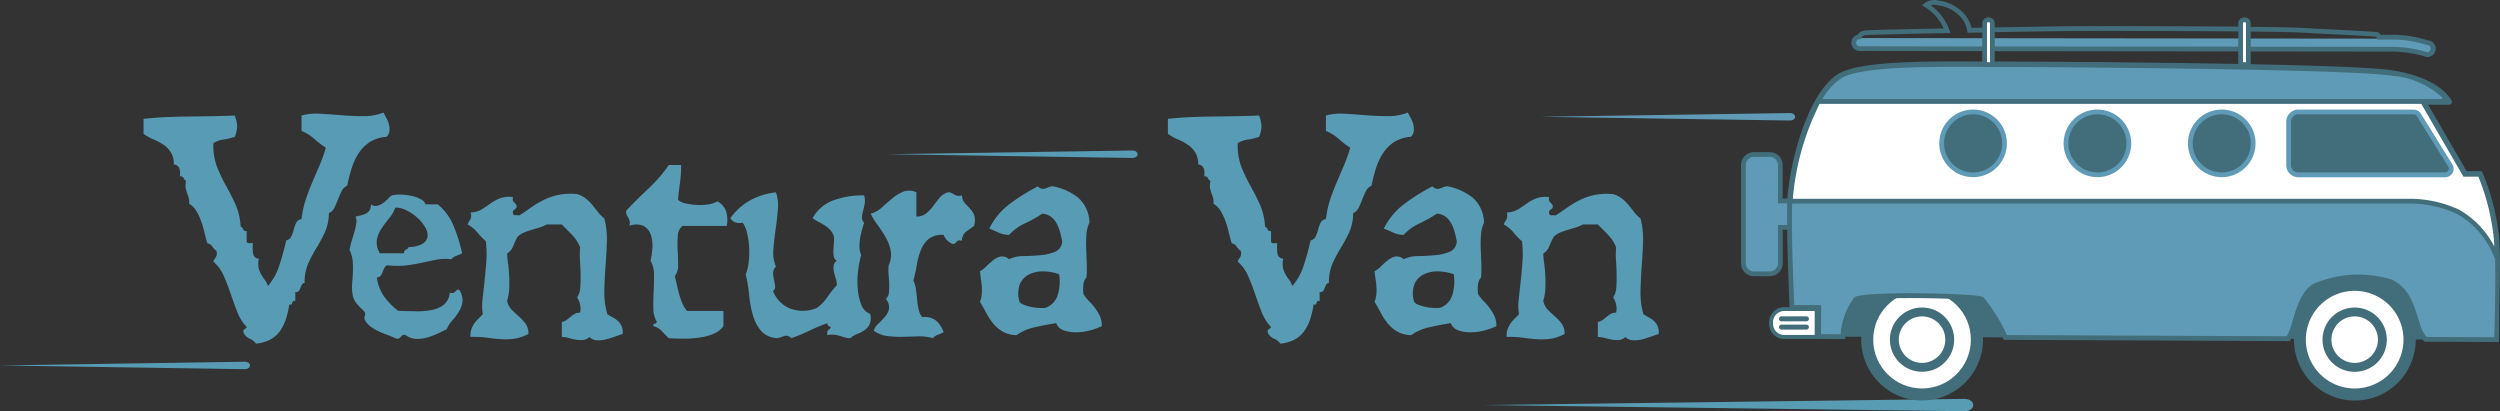 <svg id="Capa_1" data-name="Capa 1" xmlns="http://www.w3.org/2000/svg" viewBox="0 0 268.501 44.169"><rect x="0" y="0" width="268.501" height="44.169" fill="#333333" stroke="none"/><defs><style>.cls-1{fill:#579bb4;}.cls-2{fill:#589cb4;}.cls-3{fill:#5f9bb6;}.cls-4{fill:#426d7b;}.cls-5{fill:#fff;}</style></defs><title>logo_header</title><g id="_Grupo_" data-name="&lt;Grupo&gt;"><path id="_Trazado_" data-name="&lt;Trazado&gt;" class="cls-1" d="M136.716,29.9l-26.269-.4,26.269-.4C137.487,29.089,137.487,29.9,136.716,29.9Z" transform="translate(-15.118 -12.936)"/></g><g id="_Grupo_2" data-name="&lt;Grupo&gt;"><path id="_Trazado_2" data-name="&lt;Trazado&gt;" class="cls-1" d="M41.386,52.585l-26.269-.4,26.269-.4C42.158,51.777,42.158,52.585,41.386,52.585Z" transform="translate(-15.118 -12.936)"/></g><g id="_Grupo_3" data-name="&lt;Grupo&gt;"><path id="_Trazado_compuesto_" data-name="&lt;Trazado compuesto&gt;" class="cls-1" d="M56.306,25.022q0.128,0.259.305,0.58a3.084,3.084,0,0,1,.274.677,1.992,1.992,0,0,1,.065.709,1.035,1.035,0,0,1-.322.645,3.85,3.85,0,0,0-1.8.564,4.088,4.088,0,0,0-1.176,1.176A6.481,6.481,0,0,0,52.89,31a17.84,17.84,0,0,0-.484,1.885,1.224,1.224,0,0,0-.612.6c-0.128.269-.253,0.553-0.371,0.854s-0.241.591-.37,0.87a1.219,1.219,0,0,1-.612.612,5.179,5.179,0,0,1-.435,2.078,17.3,17.3,0,0,1-.886,1.644,16.269,16.269,0,0,0-.886,1.659,5.03,5.03,0,0,0-.4,2.127,0.373,0.373,0,0,0-.306.193,3.176,3.176,0,0,0-.145.339,1.526,1.526,0,0,1-.161.322,0.38,0.38,0,0,1-.387.113v1c-0.128-.065-0.21-0.069-0.242-0.016a0.867,0.867,0,0,0-.081.177,0.585,0.585,0,0,1-.08.161,0.225,0.225,0,0,1-.242,0,9.389,9.389,0,0,1-.37,1.6,4.818,4.818,0,0,1-.644,1.289,2.984,2.984,0,0,1-1.032.9,4.141,4.141,0,0,1-1.53.435,1.578,1.578,0,0,0-.677-0.532,1.286,1.286,0,0,1-.644-0.6,0.439,0.439,0,0,1-.032-0.274,0.287,0.287,0,0,1,.1-0.129,1.593,1.593,0,0,1,.144-0.1,0.254,0.254,0,0,0,.113-0.145A4.9,4.9,0,0,1,40.6,46.435q-0.372-.95-0.709-1.95t-0.741-1.917a4.242,4.242,0,0,0-1.112-1.531,0.564,0.564,0,0,1,.113-0.258,1.5,1.5,0,0,0,.145-0.21,0.92,0.92,0,0,0,.1-0.274,1,1,0,0,0-.033-0.419,1.339,1.339,0,0,1-.435-0.451,0.751,0.751,0,0,0-.532-0.354q-0.194-.612-0.339-1.241a9.615,9.615,0,0,0-.355-1.192,6.249,6.249,0,0,0-.5-1.047,2.221,2.221,0,0,0-.773-0.773,1.722,1.722,0,0,0-.048-0.645q-0.081-.258-0.177-0.515a2.933,2.933,0,0,1-.145-0.548,2.052,2.052,0,0,1,.048-0.741,0.55,0.55,0,0,1-.274-0.306,0.34,0.34,0,0,0-.4-0.177q0.161-1.192-.645-1.289a2.379,2.379,0,0,0-.322-1.305,2.8,2.8,0,0,0-.805-0.822,6.241,6.241,0,0,0-1.064-.564,5.105,5.105,0,0,1-1.064-.6V25.7q1.225-.129,2.224-0.177t2.078-.065l2.369-.032q1.289-.016,3.126-0.081a3.578,3.578,0,0,1,.258,1.16,3.308,3.308,0,0,1-.258,1.128,6.484,6.484,0,0,1-1.193.29,2.759,2.759,0,0,0-1.1.387,6.433,6.433,0,0,0,.4,2.578A18.39,18.39,0,0,0,39.4,32.9q0.533,0.951,1,1.966a6.861,6.861,0,0,1,.564,2.4,0.548,0.548,0,0,1,.274.306,0.309,0.309,0,0,0,.37.177v1.16a0.241,0.241,0,0,0,.274.145,1.673,1.673,0,0,1,.4.016,4.076,4.076,0,0,0,.016,1.1,0.634,0.634,0,0,0,.628.548,2.278,2.278,0,0,0-.031,1,2.643,2.643,0,0,0,.274.693,5.217,5.217,0,0,0,.387.58,2.277,2.277,0,0,1,.338.661,6.413,6.413,0,0,0,1.224-2.208q0.419-1.273.741-2.691a0.785,0.785,0,0,0,.548-0.435,3.888,3.888,0,0,0,.258-0.725,3.786,3.786,0,0,1,.258-0.725,0.714,0.714,0,0,1,.579-0.4,10.306,10.306,0,0,1,.452-2.095q0.321-.966.708-1.869t0.773-1.8a16.392,16.392,0,0,0,.677-1.9,11.417,11.417,0,0,1-1.256-.967,4.8,4.8,0,0,0-1.354-.838V25.344a5.862,5.862,0,0,1,2-.193q1.128,0.065,2.3.161t2.353,0.1A5.724,5.724,0,0,0,56.306,25.022Z" transform="translate(-15.118 -12.936)"/><path id="_Trazado_compuesto_2" data-name="&lt;Trazado compuesto&gt;" class="cls-1" d="M64.748,40.135a3.9,3.9,0,0,1-.612.274,1.274,1.274,0,0,0-.548.371,5.243,5.243,0,0,0-1.6.048q-0.757.145-1.547,0.322t-1.692.29a8.55,8.55,0,0,1-2.03-.016,0.615,0.615,0,0,0-.322.29,3.873,3.873,0,0,0-.178.419,1.587,1.587,0,0,1-.209.4,0.563,0.563,0,0,1-.419.209,4.583,4.583,0,0,0,.822,2.095,7.633,7.633,0,0,0,1.466,1.483q0.966,0.032,1.917.048a7.8,7.8,0,0,0,1.724-.145,2.97,2.97,0,0,0,1.289-.58,1.842,1.842,0,0,0,.612-1.289,0.55,0.55,0,0,0,.371.048,0.61,0.61,0,0,0,.193-0.129l0.161-.161a0.382,0.382,0,0,1,.274-0.081,2.025,2.025,0,0,1,.371,1.3A2.777,2.777,0,0,1,64.41,46.4a6.592,6.592,0,0,1-.709.951,3.2,3.2,0,0,0-.6.935q-0.386.194-.918,0.451a7.487,7.487,0,0,1-1.128.435,3.886,3.886,0,0,1-1.209.161,2.078,2.078,0,0,1-1.16-.4,0.415,0.415,0,0,0-.354.016,1.335,1.335,0,0,0-.178.177,0.725,0.725,0,0,1-.193.161,0.55,0.55,0,0,1-.4-0.032q-0.483-.226-0.967-0.4t-0.918-.387a4.388,4.388,0,0,1-.79-0.483,2.136,2.136,0,0,1-.58-0.693,0.47,0.47,0,0,1-.016-0.4,0.588,0.588,0,0,0,.016-0.4,2.584,2.584,0,0,0-.355-0.4q-0.193-.176-0.387-0.387a2.788,2.788,0,0,1-.354-0.483,1.908,1.908,0,0,1-.225-0.693,4.048,4.048,0,0,1-.048-1.1c0.031-.387.059-0.778,0.08-1.176A9.476,9.476,0,0,0,53,41.021a3.538,3.538,0,0,0-.338-1.241,6.944,6.944,0,0,1,.225-0.951q0.161-.532.306-1.031a5.726,5.726,0,0,0,.193-0.918,1.2,1.2,0,0,0-.081-0.677c0.193-.043.391-0.091,0.6-0.145a2.5,2.5,0,0,0,.548-0.209,0.907,0.907,0,0,0,.371-0.355,1.243,1.243,0,0,0,.128-0.612,0.838,0.838,0,0,0,.742.145,2.086,2.086,0,0,0,.661-0.354,4.839,4.839,0,0,0,.531-0.483,0.907,0.907,0,0,1,.355-0.274,3.646,3.646,0,0,1,.966-0.081,5.918,5.918,0,0,1,1.144.145,3.554,3.554,0,0,1,.983.371,0.9,0.9,0,0,1,.484.532h1.321a5.846,5.846,0,0,1,1.676,2.272A17.023,17.023,0,0,1,64.748,40.135Zm-8.829,0h2.61a0.336,0.336,0,0,1,.194-0.4,0.438,0.438,0,0,0,.29-0.274,2.818,2.818,0,0,0,1.531-.371,1.082,1.082,0,0,0,.5-0.806,1.731,1.731,0,0,0-.307-1.015,4.41,4.41,0,0,0-.853-1,5.212,5.212,0,0,0-1.144-.757,2.379,2.379,0,0,0-1.176-.274,3.507,3.507,0,0,1-.629,1.112q-0.435.532-.822,1.1a3.247,3.247,0,0,0-.515,1.224A2.149,2.149,0,0,0,55.919,40.135Z" transform="translate(-15.118 -12.936)"/><path id="_Trazado_compuesto_3" data-name="&lt;Trazado compuesto&gt;" class="cls-1" d="M80.345,46.677a6.439,6.439,0,0,0,.6.355,2.547,2.547,0,0,1,.548.387,1.7,1.7,0,0,1,.387.548,1.786,1.786,0,0,1,.113.838q-0.322.1-.805,0.274t-0.983.306a3.118,3.118,0,0,1-.983.1,1.212,1.212,0,0,1-.8-0.355,1.171,1.171,0,0,1-.678.322,2.907,2.907,0,0,1-.741-0.032,6.747,6.747,0,0,1-.773-0.177,2.747,2.747,0,0,0-.773-0.113V47.515a1.258,1.258,0,0,0,.532-0.225q0.209-.161.4-0.322a3.442,3.442,0,0,1,.435-0.306,1.138,1.138,0,0,1,.6-0.145,2.228,2.228,0,0,0-.322-1.644,2.149,2.149,0,0,0,.338-1.079q0.048-.66.032-1.4t-0.065-1.5a8.669,8.669,0,0,1,.016-1.4,4.253,4.253,0,0,0-.87-1.337q-0.549-.563-1.1-1.112H73.836a4.179,4.179,0,0,1-.773.322q-0.42.129-.855,0.258a8.289,8.289,0,0,0-.822.29,2.077,2.077,0,0,0-.676.451,7.525,7.525,0,0,0-.467.983,1.678,1.678,0,0,1-.661.822q0.032,0.549.113,1.16T69.807,42.6q0.032,0.661,0,1.337a5.055,5.055,0,0,1-.225,1.289,1.9,1.9,0,0,0,.5.983q0.371,0.371.757,0.709a5.282,5.282,0,0,1,.709.757A1.8,1.8,0,0,1,71.87,48.8a4.706,4.706,0,0,1-1.515.515,7.1,7.1,0,0,1-1.434.048q-0.725-.049-1.515-0.161a10.037,10.037,0,0,0-1.756-.081,2.048,2.048,0,0,1,.1-0.838,2.629,2.629,0,0,1,.322-0.628,3.219,3.219,0,0,1,.435-0.5,6.609,6.609,0,0,0,.467-0.483,5.431,5.431,0,0,1-.032-1.579q0.1-.9.21-1.917t0.193-2.111a12,12,0,0,0-.048-2.224,7.607,7.607,0,0,1-.919-0.951,3.486,3.486,0,0,0-1.047-.854,2.929,2.929,0,0,1,.291-0.515,0.993,0.993,0,0,0,.031-0.773,2.452,2.452,0,0,0,1.225-.339q0.483-.306.934-0.628a4.981,4.981,0,0,1,1-.548,2.911,2.911,0,0,1,1.418-.129,0.516,0.516,0,0,0,.048.515,2.412,2.412,0,0,1,.274.29,0.374,0.374,0,0,1,.016.355,0.833,0.833,0,0,1-.177.161,0.589,0.589,0,0,0-.161.161,0.4,0.4,0,0,0,0,.322,0.241,0.241,0,0,0,.274.145,1.708,1.708,0,0,1,.4.016q0.644-.418,1.256-0.854a10.034,10.034,0,0,1,1.321-.789,6.492,6.492,0,0,1,3.61-.645,2.741,2.741,0,0,1,.934.467,4.655,4.655,0,0,1,.693.677c0.2,0.247.408,0.5,0.612,0.773a3.517,3.517,0,0,0,.693.693,8.882,8.882,0,0,1,.274,2.546q-0.049,1.289-.145,2.594t-0.128,2.594A8.482,8.482,0,0,0,80.345,46.677Z" transform="translate(-15.118 -12.936)"/><path id="_Trazado_compuesto_4" data-name="&lt;Trazado compuesto&gt;" class="cls-1" d="M88.272,30.661q0,0.741-.048,1.224c-0.032.322-.065,0.612-0.1,0.87s-0.065.511-.1,0.757-0.06.543-.081,0.886a1.67,1.67,0,0,0,.822.387,6.9,6.9,0,0,0,1.208.161,5.888,5.888,0,0,0,1.241-.064,2.528,2.528,0,0,0,.95-0.322,1.923,1.923,0,0,1,.886.935A3.153,3.153,0,0,1,93.17,37.2H88.433a1.355,1.355,0,0,0-.515,1.047A10.492,10.492,0,0,0,87.9,39.8q0.048,0.822.048,1.6a1.8,1.8,0,0,1-.355,1.192q0.128,0.516.242,1.031t0.258,1.015a7.437,7.437,0,0,0,.338.935,2.858,2.858,0,0,0,.484.757h3.9v1.643a2.5,2.5,0,0,1-1,.789,5.66,5.66,0,0,1-1.387.4,11.414,11.414,0,0,1-1.659.145q-0.887.016-1.821-.048a9.529,9.529,0,0,1-.725-0.741,1.838,1.838,0,0,0-.918-0.548q-0.065-.258.129-0.274a0.228,0.228,0,0,0,.225-0.209,2.689,2.689,0,0,1-.371-1.434q-0.016-.886.033-1.837t0.032-1.837a2.7,2.7,0,0,0-.37-1.434,7.538,7.538,0,0,0,.193-1.257,3.918,3.918,0,0,0-.128-1.434,1.755,1.755,0,0,0-.741-1.015A1.939,1.939,0,0,0,82.7,37.2a1,1,0,0,0,.048-0.515,1.281,1.281,0,0,0-.145-0.355q-0.1-.161-0.178-0.322a0.825,0.825,0,0,1-.048-0.451q1.161-1.224,2.385-2.369a15.858,15.858,0,0,0,2.191-2.529h1.321Z" transform="translate(-15.118 -12.936)"/><path id="_Trazado_compuesto_5" data-name="&lt;Trazado compuesto&gt;" class="cls-1" d="M98.455,33.593a4.174,4.174,0,0,1,.21,1.8q-0.081,1.032-.241,2.143t-0.242,2.175a3.866,3.866,0,0,0,.274,1.869,0.906,0.906,0,0,0-.305.693,4.34,4.34,0,0,0,.1.741,6.573,6.573,0,0,1,.114.677,0.524,0.524,0,0,1-.227.5,3.3,3.3,0,0,0,1.773,1.853A3.881,3.881,0,0,0,102.87,46a4.937,4.937,0,0,0,1.112-1.16A13.064,13.064,0,0,1,105,43.551a2.317,2.317,0,0,0-.113-0.661q-0.114-.37-0.194-0.725a2.114,2.114,0,0,1-.048-0.677A0.758,0.758,0,0,1,105,40.941a0.594,0.594,0,0,1-.322-0.435,2.713,2.713,0,0,1-.048-0.677c0.01-.247.028-0.5,0.048-0.773a4.174,4.174,0,0,0,0-.725,1.749,1.749,0,0,0-.387-0.693,3.2,3.2,0,0,0-.579-0.483,7.028,7.028,0,0,0-.678-0.387,3.8,3.8,0,0,1-.644-0.4A4.135,4.135,0,0,1,104.5,34.5a8.988,8.988,0,0,1,3.432-.58,2.173,2.173,0,0,1,.048.934q-0.081.419-.177,0.774a3.154,3.154,0,0,0-.113.66,0.723,0.723,0,0,0,.241.564c-0.087.258-.172,0.543-0.258,0.854a7.42,7.42,0,0,0-.193.935,5.193,5.193,0,0,0-.048.9,1.823,1.823,0,0,0,.177.757,11.792,11.792,0,0,0-.322,1.676,9.252,9.252,0,0,0-.047,1.966,5.839,5.839,0,0,0,.387,1.724,1.593,1.593,0,0,0,.95.983,1.879,1.879,0,0,1-.064,1.128,1.638,1.638,0,0,1-.548.628,3.828,3.828,0,0,1-.773.4,2.359,2.359,0,0,0-.742.451,2.085,2.085,0,0,1-.612-0.08l-0.515-.161a3.985,3.985,0,0,0-.581-0.129,2,2,0,0,0-.741.048,0.516,0.516,0,0,1,.048-0.515c0.1-.086.2-0.183,0.305-0.29a0.488,0.488,0,0,0-.241-0.177A0.245,0.245,0,0,1,104,47.643a17.02,17.02,0,0,0-1.95.806,16.708,16.708,0,0,1-1.949.805,0.731,0.731,0,0,0-.709-0.242,7.614,7.614,0,0,1-.773.242,2.454,2.454,0,0,1-1.772-.789,4.6,4.6,0,0,1-.87-1.692,11.859,11.859,0,0,1-.4-2.159,15.17,15.17,0,0,0-.371-2.191,5.166,5.166,0,0,0,.322-1.337,8.909,8.909,0,0,0-.177-3.126,3.072,3.072,0,0,0-.468-1.112,1.439,1.439,0,0,1-.853-0.048,1.02,1.02,0,0,1-.468-0.435,6.612,6.612,0,0,1,1.982-1.837A7.477,7.477,0,0,1,98.455,33.593Z" transform="translate(-15.118 -12.936)"/><path id="_Trazado_compuesto_6" data-name="&lt;Trazado compuesto&gt;" class="cls-1" d="M113.536,33.593V36.2a1.75,1.75,0,0,0,1.112-.387,5.059,5.059,0,0,0,.725-0.79q0.322-.435.661-0.854a1.748,1.748,0,0,1,.919-0.58,0.762,0.762,0,0,1,.371.081l0.29,0.161a1.447,1.447,0,0,0,.322.129,0.958,0.958,0,0,0,.5-0.048,1.289,1.289,0,0,0,.305.838q0.275,0.29.548,0.58a2.451,2.451,0,0,1,.452.693,1.889,1.889,0,0,1-.017,1.176q-0.419.322-.838,0.612a1.2,1.2,0,0,0-.451,1,0.551,0.551,0,0,0-.371-0.048,0.607,0.607,0,0,0-.193.129l-0.161.161a0.38,0.38,0,0,1-.274.08,1.647,1.647,0,0,1-.967-0.967,2.313,2.313,0,0,0-1.611.435,2.989,2.989,0,0,0-.838,1.192,7.672,7.672,0,0,0-.435,1.6,15.894,15.894,0,0,1-.371,1.676,3.069,3.069,0,0,1,.274.934q0.081,0.549.13,1.112a7.633,7.633,0,0,0,.161,1.063,1.779,1.779,0,0,0,.4.822,1.947,1.947,0,0,1,1.531.419,3.122,3.122,0,0,1,.756,1.192,3.849,3.849,0,0,1-.612.274,1.281,1.281,0,0,0-.548.371,5.019,5.019,0,0,0-1.611-.193q-0.838.032-1.659,0.048a11.415,11.415,0,0,1-1.611-.081,3.15,3.15,0,0,1-1.467-.58,1.758,1.758,0,0,1,.515-0.773,7.6,7.6,0,0,0,.709-0.741A1.927,1.927,0,0,0,110.6,46.1a1.376,1.376,0,0,0-.354-1.063,0.927,0.927,0,0,0,.338-0.661,6.9,6.9,0,0,0,.031-0.951q-0.016-.515-0.064-1.047a3.9,3.9,0,0,1,.016-0.951,2.673,2.673,0,0,0,.21-1.579,4.667,4.667,0,0,0-.531-1.418,13.213,13.213,0,0,0-.855-1.305,7.406,7.406,0,0,1-.758-1.241,3.031,3.031,0,0,0,1.224-.693q0.549-.5,1.113-0.967a4.325,4.325,0,0,1,1.176-.709A1.8,1.8,0,0,1,113.536,33.593Z" transform="translate(-15.118 -12.936)"/><path id="_Trazado_compuesto_7" data-name="&lt;Trazado compuesto&gt;" class="cls-1" d="M126.586,32.949a0.834,0.834,0,0,0,.4.258,0.789,0.789,0,0,0,.354-0.016,2.549,2.549,0,0,0,.387-0.145,1.186,1.186,0,0,1,.5-0.1,6.405,6.405,0,0,1,2.675,1.208,3.686,3.686,0,0,1,1.224,2.691,3.455,3.455,0,0,0-.322,1.241,11.527,11.527,0,0,0-.031,1.515q0.031,0.79.064,1.611a11.865,11.865,0,0,1-.033,1.531,1.235,1.235,0,0,0-.322.725,4.23,4.23,0,0,0,0,1.047,4.118,4.118,0,0,0,.6.757,6.862,6.862,0,0,1,.629.725,5.566,5.566,0,0,1,.515.838,2.525,2.525,0,0,1,.225,1.128,7.1,7.1,0,0,1-1.176.435,5.727,5.727,0,0,1-1.483.226,4.058,4.058,0,0,1-1.386-.193,1.308,1.308,0,0,1-.855-0.79q-1.225.194-2.336,0.451a5.282,5.282,0,0,0-1.918.838,3.109,3.109,0,0,1-1.5-.387,3.774,3.774,0,0,1-1.016-.87,6.812,6.812,0,0,1-.741-1.128q-0.322-.612-0.676-1.192a2.887,2.887,0,0,0,.193-0.79,5.62,5.62,0,0,0,.017-0.725,7.511,7.511,0,0,0-.081-0.773q-0.065-.419-0.128-1a2.716,2.716,0,0,0,.676-0.515,8.72,8.72,0,0,1,.741-0.661,2.034,2.034,0,0,1,.806-0.4,1.061,1.061,0,0,1,.9.29,3.483,3.483,0,0,1,1.564-.339q0.95-.016,1.836-0.1a5.12,5.12,0,0,0,1.562-.371,1.244,1.244,0,0,0,.742-1.16q-0.1-.515-0.242-1.015a4.294,4.294,0,0,0-.37-0.9A2.225,2.225,0,0,0,128,36.22a1.835,1.835,0,0,0-.935-0.339,14.144,14.144,0,0,1-1.869,1.047,5.392,5.392,0,0,0-1.708,1.241,2.928,2.928,0,0,1-1.143-.258q-0.468-.225-0.983-0.419a7.386,7.386,0,0,1,2.207-2.659A22.013,22.013,0,0,1,126.586,32.949Zm-1.965,12.407a0.824,0.824,0,0,0,.4.29,4.635,4.635,0,0,0,.709.225,5.2,5.2,0,0,0,.853.129,5,5,0,0,0,.806,0,2.13,2.13,0,0,0,1.289-1.257,4.986,4.986,0,0,0,.194-2.353,5.21,5.21,0,0,0-1.675-.306,3.272,3.272,0,0,0-1.547.322,2.107,2.107,0,0,0-1,1.047A2.945,2.945,0,0,0,124.621,45.356Z" transform="translate(-15.118 -12.936)"/><path id="_Trazado_compuesto_8" data-name="&lt;Trazado compuesto&gt;" class="cls-1" d="M166.32,25.022q0.128,0.259.307,0.58a3.218,3.218,0,0,1,.274.677,2.006,2.006,0,0,1,.064.709,1.039,1.039,0,0,1-.322.645,3.855,3.855,0,0,0-1.8.564,4.078,4.078,0,0,0-1.176,1.176A6.505,6.505,0,0,0,162.9,31a18.332,18.332,0,0,0-.484,1.885,1.23,1.23,0,0,0-.612.6c-0.128.269-.253,0.553-0.37,0.854s-0.242.591-.371,0.87a1.224,1.224,0,0,1-.612.612,5.179,5.179,0,0,1-.435,2.078,17.148,17.148,0,0,1-.886,1.644,16.014,16.014,0,0,0-.886,1.659,5.039,5.039,0,0,0-.4,2.127,0.372,0.372,0,0,0-.305.193,3.319,3.319,0,0,0-.145.339,1.526,1.526,0,0,1-.161.322,0.38,0.38,0,0,1-.387.113v1c-0.128-.065-0.21-0.069-0.241-0.016a0.905,0.905,0,0,0-.081.177,0.535,0.535,0,0,1-.08.161,0.223,0.223,0,0,1-.241,0,9.451,9.451,0,0,1-.371,1.6,4.82,4.82,0,0,1-.645,1.289,2.984,2.984,0,0,1-1.032.9,4.137,4.137,0,0,1-1.53.435,1.584,1.584,0,0,0-.678-0.532,1.282,1.282,0,0,1-.644-0.6,0.451,0.451,0,0,1-.033-0.274,0.291,0.291,0,0,1,.1-0.129,1.624,1.624,0,0,1,.145-0.1,0.265,0.265,0,0,0,.113-0.145,4.907,4.907,0,0,1-1.016-1.627q-0.37-.95-0.709-1.95t-0.741-1.917a4.25,4.25,0,0,0-1.112-1.531,0.564,0.564,0,0,1,.113-0.258,1.559,1.559,0,0,0,.144-0.21,0.885,0.885,0,0,0,.1-0.274,1.013,1.013,0,0,0-.031-0.419,1.335,1.335,0,0,1-.435-0.451,0.754,0.754,0,0,0-.532-0.354q-0.193-.612-0.338-1.241a9.615,9.615,0,0,0-.355-1.192,6.2,6.2,0,0,0-.5-1.047,2.215,2.215,0,0,0-.773-0.773,1.722,1.722,0,0,0-.048-0.645q-0.081-.258-0.177-0.515a2.883,2.883,0,0,1-.144-0.548,2.011,2.011,0,0,1,.048-0.741,0.54,0.54,0,0,1-.274-0.306,0.342,0.342,0,0,0-.4-0.177q0.161-1.192-.644-1.289a2.385,2.385,0,0,0-.322-1.305,2.805,2.805,0,0,0-.806-0.822,6.235,6.235,0,0,0-1.063-.564,5.067,5.067,0,0,1-1.063-.6V25.7q1.223-.129,2.223-0.177t2.079-.065l2.367-.032q1.29-.016,3.126-0.081a3.581,3.581,0,0,1,.258,1.16,3.311,3.311,0,0,1-.258,1.128,6.5,6.5,0,0,1-1.192.29,2.758,2.758,0,0,0-1.1.387,6.433,6.433,0,0,0,.4,2.578,18.158,18.158,0,0,0,.967,2.014q0.531,0.951,1,1.966a6.876,6.876,0,0,1,.564,2.4,0.551,0.551,0,0,1,.274.306,0.31,0.31,0,0,0,.371.177v1.16a0.24,0.24,0,0,0,.274.145,1.672,1.672,0,0,1,.4.016,4.078,4.078,0,0,0,.016,1.1,0.635,0.635,0,0,0,.629.548,2.282,2.282,0,0,0-.033,1,2.666,2.666,0,0,0,.274.693,5.31,5.31,0,0,0,.387.58,2.277,2.277,0,0,1,.338.661,6.392,6.392,0,0,0,1.224-2.208q0.419-1.273.742-2.691a0.788,0.788,0,0,0,.548-0.435,3.934,3.934,0,0,0,.257-0.725,3.831,3.831,0,0,1,.258-0.725,0.716,0.716,0,0,1,.581-0.4,10.262,10.262,0,0,1,.451-2.095q0.32-.966.709-1.869t0.773-1.8a16.765,16.765,0,0,0,.676-1.9,11.425,11.425,0,0,1-1.257-.967,4.8,4.8,0,0,0-1.353-.838V25.344a5.854,5.854,0,0,1,2-.193q1.127,0.065,2.3.161t2.352,0.1A5.724,5.724,0,0,0,166.32,25.022Z" transform="translate(-15.118 -12.936)"/><path id="_Trazado_compuesto_9" data-name="&lt;Trazado compuesto&gt;" class="cls-1" d="M168.963,32.949a0.826,0.826,0,0,0,.4.258,0.8,0.8,0,0,0,.355-0.016,2.549,2.549,0,0,0,.387-0.145,1.178,1.178,0,0,1,.5-0.1,6.407,6.407,0,0,1,2.674,1.208,3.692,3.692,0,0,1,1.226,2.691,3.4,3.4,0,0,0-.322,1.241,11.753,11.753,0,0,0-.033,1.515q0.031,0.79.064,1.611a12.117,12.117,0,0,1-.031,1.531,1.219,1.219,0,0,0-.322.725,4.23,4.23,0,0,0,0,1.047,4.118,4.118,0,0,0,.6.757,6.7,6.7,0,0,1,.628.725,5.361,5.361,0,0,1,.515.838,2.507,2.507,0,0,1,.225,1.128,7.011,7.011,0,0,1-1.176.435,5.727,5.727,0,0,1-1.483.226,4.068,4.068,0,0,1-1.386-.193,1.306,1.306,0,0,1-.853-0.79q-1.225.194-2.337,0.451a5.285,5.285,0,0,0-1.916.838,3.11,3.11,0,0,1-1.5-.387,3.789,3.789,0,0,1-1.015-.87,6.818,6.818,0,0,1-.742-1.128q-0.322-.612-0.676-1.192a2.941,2.941,0,0,0,.194-0.79,5.616,5.616,0,0,0,.016-0.725,7.487,7.487,0,0,0-.08-0.773q-0.065-.419-0.13-1a2.67,2.67,0,0,0,.676-0.515,8.736,8.736,0,0,1,.742-0.661,2.026,2.026,0,0,1,.806-0.4,1.063,1.063,0,0,1,.9.29,3.477,3.477,0,0,1,1.562-.339q0.95-.016,1.838-0.1a5.13,5.13,0,0,0,1.562-.371,1.245,1.245,0,0,0,.741-1.16q-0.1-.515-0.241-1.015a4.3,4.3,0,0,0-.371-0.9,2.22,2.22,0,0,0-.579-0.677,1.84,1.84,0,0,0-.935-0.339,14.228,14.228,0,0,1-1.869,1.047,5.377,5.377,0,0,0-1.708,1.241,2.941,2.941,0,0,1-1.144-.258q-0.468-.225-0.983-0.419a7.4,7.4,0,0,1,2.207-2.659A21.948,21.948,0,0,1,168.963,32.949ZM167,45.356a0.835,0.835,0,0,0,.4.29,4.544,4.544,0,0,0,.709.225,5.159,5.159,0,0,0,.853.129,5,5,0,0,0,.806,0,2.134,2.134,0,0,0,1.289-1.257,5,5,0,0,0,.193-2.353,5.2,5.2,0,0,0-1.675-.306,3.275,3.275,0,0,0-1.547.322,2.11,2.11,0,0,0-1,1.047A2.952,2.952,0,0,0,167,45.356Z" transform="translate(-15.118 -12.936)"/><path id="_Trazado_compuesto_10" data-name="&lt;Trazado compuesto&gt;" class="cls-1" d="M191.616,46.677a6.627,6.627,0,0,0,.6.355,2.531,2.531,0,0,1,.548.387,1.7,1.7,0,0,1,.387.548,1.786,1.786,0,0,1,.113.838q-0.322.1-.8,0.274t-0.983.306a3.118,3.118,0,0,1-.983.1,1.216,1.216,0,0,1-.806-0.355,1.168,1.168,0,0,1-.676.322,2.906,2.906,0,0,1-.741-0.032,6.715,6.715,0,0,1-.773-0.177,2.75,2.75,0,0,0-.773-0.113V47.515a1.263,1.263,0,0,0,.531-0.225c0.14-.107.274-0.215,0.4-0.322a3.522,3.522,0,0,1,.434-0.306,1.142,1.142,0,0,1,.6-0.145,2.219,2.219,0,0,0-.322-1.644,2.137,2.137,0,0,0,.339-1.079q0.047-.66.031-1.4t-0.064-1.5a8.526,8.526,0,0,1,.016-1.4,4.232,4.232,0,0,0-.87-1.337q-0.547-.563-1.095-1.112h-1.612a4.124,4.124,0,0,1-.773.322q-0.419.129-.853,0.258a8.289,8.289,0,0,0-.822.29,2.064,2.064,0,0,0-.676.451,7.526,7.526,0,0,0-.468.983,1.678,1.678,0,0,1-.661.822q0.031,0.549.113,1.16t0.113,1.273q0.031,0.661,0,1.337a5,5,0,0,1-.225,1.289,1.912,1.912,0,0,0,.5.983c0.248,0.247.5,0.484,0.758,0.709a5.282,5.282,0,0,1,.709.757,1.8,1.8,0,0,1,.322,1.128,4.7,4.7,0,0,1-1.515.515,7.092,7.092,0,0,1-1.434.048c-0.482-.032-0.988-0.086-1.514-0.161a10.037,10.037,0,0,0-1.756-.081,2.025,2.025,0,0,1,.1-0.838,2.605,2.605,0,0,1,.322-0.628,3.282,3.282,0,0,1,.434-0.5,6.49,6.49,0,0,0,.468-0.483,5.406,5.406,0,0,1-.033-1.579q0.1-.9.21-1.917t0.194-2.111a12.052,12.052,0,0,0-.048-2.224,7.515,7.515,0,0,1-.919-0.951,3.486,3.486,0,0,0-1.047-.854,2.885,2.885,0,0,1,.29-0.515,0.992,0.992,0,0,0,.033-0.773,2.45,2.45,0,0,0,1.224-.339c0.322-.2.633-0.413,0.935-0.628a4.94,4.94,0,0,1,1-.548,2.913,2.913,0,0,1,1.418-.129,0.516,0.516,0,0,0,.048.515,2.412,2.412,0,0,1,.274.29,0.374,0.374,0,0,1,.016.355,0.833,0.833,0,0,1-.177.161,0.589,0.589,0,0,0-.161.161,0.4,0.4,0,0,0,0,.322,0.24,0.24,0,0,0,.274.145,1.7,1.7,0,0,1,.4.016q0.645-.418,1.257-0.854a9.95,9.95,0,0,1,1.321-.789,6.49,6.49,0,0,1,3.609-.645,2.726,2.726,0,0,1,.935.467,4.628,4.628,0,0,1,.693.677c0.2,0.247.408,0.5,0.612,0.773a3.517,3.517,0,0,0,.693.693,8.928,8.928,0,0,1,.274,2.546q-0.049,1.289-.145,2.594t-0.128,2.594A8.523,8.523,0,0,0,191.616,46.677Z" transform="translate(-15.118 -12.936)"/></g><g id="_Grupo_4" data-name=" Grupo "><g id="_Grupo_2-2" data-name=" Grupo 2"><path id="_Trazado_3" data-name=" Trazado " class="cls-2" d="M226.066,57.1l-51.576-.662,51.578-.662C227.372,55.78,227.372,57.1,226.066,57.1Z" transform="translate(-15.118 -12.936)"/></g></g><g id="_Grupo_9" data-name=" Grupo 9"><g id="_Grupo_10" data-name=" Grupo 10"><path id="_Trazado_5" data-name=" Trazado 5" class="cls-3" d="M207.324,25.878l-26.775-.4,26.775-.4C208.111,25.081,208.111,25.878,207.324,25.878Z" transform="translate(-15.118 -12.936)"/></g></g><path class="cls-3" d="M203.488,29.529H205.2a1.128,1.128,0,0,1,1.128,1.128h0v3.859h0.983v2.843h-0.983V41.22a1.128,1.128,0,0,1-1.128,1.128h-1.709a1.128,1.128,0,0,1-1.128-1.128h0V30.657a1.128,1.128,0,0,1,1.128-1.128h0Z" transform="translate(-15.118 -12.936)"/><path class="cls-4" d="M230.483,49.176a17.577,17.577,0,0,0-2.516-4.112c-0.711-.356-12.39-0.613-13.506,0a7.153,7.153,0,0,0-1.418,4.035h2c0,0.1-.031.2-0.031,0.307a6.54,6.54,0,0,0,13.081,0c0-.084-0.022-0.164-0.025-0.247Z" transform="translate(-15.118 -12.936)"/><circle class="cls-5" cx="206.428" cy="36.478" r="5.243"/><circle id="_Trazado_9" data-name=" Trazado 9" class="cls-4" cx="206.428" cy="36.478" r="3.452"/><circle id="_Trazado_10" data-name=" Trazado 10" class="cls-5" cx="206.428" cy="36.478" r="2.498"/><g id="_Grupo_17" data-name=" Grupo 17"><path id="_Trazado_11" data-name=" Trazado 11" class="cls-5" d="M207.76,49.074l5.283,0.025a7.154,7.154,0,0,1,1.42-4.035c1.118-.613,12.795-0.356,13.506,0a17.625,17.625,0,0,1,2.516,4.112l30.4,0.137c0.055-.129.117-0.26,0.184-0.39,0.613-1.167.914-4.266,2.641-5.281a11.916,11.916,0,0,1,8.276-.409c1.827,0.965,2.183,2.743,2.843,4.772a3.419,3.419,0,0,0,.8,1.371l7.611,0.035s0.27-7.243,0-10.832a24.322,24.322,0,0,0-1.76-6.974h-1.625l-4.468-7.718h2.776s-1.022-2.3-6.16-3.115-33.918-1.286-39.062-1.022-17.262-.474-20.234,1.353-5.077,8.928-5.349,13.434S207.76,49.074,207.76,49.074Z" transform="translate(-15.118 -12.936)"/></g><path class="cls-3" d="M212.7,21.114c2.978-1.827,15.1-1.083,20.234-1.353s33.918,0.2,39.062,1.022c5.044,0.8,6.119,3.023,6.158,3.111H210.339A7.524,7.524,0,0,1,212.7,21.114Z" transform="translate(-15.118 -12.936)"/><path class="cls-4" d="M275.632,49.383h0a3.424,3.424,0,0,1-.8-1.371c-0.66-2.032-1.022-3.808-2.843-4.772a11.916,11.916,0,0,0-8.276.409c-1.727,1.022-2.032,4.112-2.641,5.281-0.067.131-.129,0.262-0.184,0.39h0.6v0.094a6.54,6.54,0,0,0,13.081,0V49.4Z" transform="translate(-15.118 -12.936)"/><circle class="cls-5" cx="252.893" cy="36.478" r="2.498"/><path class="cls-5" d="M268.01,44.171a5.243,5.243,0,1,0,5.243,5.243A5.243,5.243,0,0,0,268.01,44.171Zm0,8.7a3.452,3.452,0,1,1,3.452-3.452h0a3.452,3.452,0,0,1-3.45,3.45Z" transform="translate(-15.118 -12.936)"/><path id="_Trazado_16" data-name=" Trazado 16" class="cls-3" d="M276.441,18.32a0.648,0.648,0,0,1-.648.648h0a13.1,13.1,0,0,0-3.581-.585l-57.355-.063a0.648,0.648,0,0,1-.648-0.648h0a0.648,0.648,0,0,1,.648-0.648h0s55.519,0.065,57.39.065a12.155,12.155,0,0,1,3.546.582,0.648,0.648,0,0,1,.648.648h0Z" transform="translate(-15.118 -12.936)"/><path class="cls-4" d="M261.96,31.708a1.042,1.042,0,0,1-1.04-1.042V26a1.042,1.042,0,0,1,1.04-1.042h12.387a0.656,0.656,0,0,1,.555.309l3.381,5.443a0.654,0.654,0,0,1-.555,1H261.96Z" transform="translate(-15.118 -12.936)"/><path class="cls-3" d="M274.347,25.214a0.4,0.4,0,0,1,.338.188l3.382,5.442a0.4,0.4,0,0,1-.338.608H261.961a0.786,0.786,0,0,1-.785-0.785V26a0.786,0.786,0,0,1,.785-0.785h12.386m0-.511H261.961a1.3,1.3,0,0,0-1.3,1.3v4.668a1.3,1.3,0,0,0,1.3,1.3h15.768a0.91,0.91,0,0,0,.773-1.388l-3.383-5.443a0.909,0.909,0,0,0-.772-0.429h0Z" transform="translate(-15.118 -12.936)"/><circle class="cls-4" cx="238.619" cy="15.398" r="3.374"/><path class="cls-3" d="M253.736,25.214a3.12,3.12,0,1,1-3.119,3.119,3.123,3.123,0,0,1,3.119-3.119m0-.511a3.63,3.63,0,0,0-3.63,3.63v0a3.63,3.63,0,0,0,7.26,0v0a3.63,3.63,0,0,0-3.63-3.63h0Z" transform="translate(-15.118 -12.936)"/><circle class="cls-4" cx="225.264" cy="15.398" r="3.374"/><path class="cls-3" d="M240.382,25.214a3.12,3.12,0,1,1-3.119,3.119,3.123,3.123,0,0,1,3.119-3.119m0-.511a3.63,3.63,0,0,0-3.63,3.63v0a3.63,3.63,0,0,0,7.26,0v0a3.63,3.63,0,0,0-3.63-3.63h0Z" transform="translate(-15.118 -12.936)"/><circle class="cls-4" cx="211.911" cy="15.398" r="3.376"/><path class="cls-3" d="M227.029,25.214a3.12,3.12,0,1,1-3.119,3.119,3.123,3.123,0,0,1,3.119-3.119m0-.511a3.63,3.63,0,0,0-3.63,3.63v0a3.63,3.63,0,1,0,7.26,0v0a3.63,3.63,0,0,0-3.63-3.63h0Z" transform="translate(-15.118 -12.936)"/><path class="cls-3" d="M279.137,35.7a9.5,9.5,0,0,1,4.2,5.046c0.088,3.74-.1,8.666-0.1,8.666l-7.611-.035a3.419,3.419,0,0,1-.8-1.371c-0.66-2.032-1.022-3.808-2.843-4.772a11.916,11.916,0,0,0-8.276.409c-1.727,1.022-2.032,4.112-2.641,5.281-0.067.131-.129,0.262-0.184,0.39l-30.4-.137a17.625,17.625,0,0,0-2.516-4.112c-0.711-.356-12.39-0.613-13.506,0a7.154,7.154,0,0,0-1.42,4.035l-2.607-.012,0.026-3.112-2.889-.006s-0.395-8.516-.223-11.42h66.176A12.543,12.543,0,0,1,279.137,35.7Z" transform="translate(-15.118 -12.936)"/><path class="cls-5" d="M210.241,49.129h-3.5a1.431,1.431,0,0,1-1.431-1.431V47.551a1.431,1.431,0,0,1,1.431-1.431h3.5v3.009Z" transform="translate(-15.118 -12.936)"/><g id="_Grupo_19" data-name=" Grupo 19"><path id="_Trazado_13" data-name=" Trazado 13" class="cls-4" d="M209.393,48.07a0.27,0.27,0,0,0-.268-0.272H206.45a0.27,0.27,0,0,0-.27.27v0h0a0.27,0.27,0,0,0,.27.27h2.673a0.27,0.27,0,0,0,.27-0.27h0Z" transform="translate(-15.118 -12.936)"/><path id="_Trazado_14" data-name=" Trazado 14" class="cls-4" d="M209.393,47.181a0.27,0.27,0,0,0-.268-0.272H206.45a0.27,0.27,0,0,0-.27.27v0h0a0.27,0.27,0,0,0,.27.27h2.673a0.27,0.27,0,0,0,.27-0.27h0Z" transform="translate(-15.118 -12.936)"/></g><path class="cls-4" d="M283.618,41.024c-0.019-.667-0.046-1.926-0.087-2.464a24.361,24.361,0,0,0-1.784-7.07l-0.078-.176h-1.635L275.9,24.184h2.252c0.282-.067.367-0.206,0.282-0.409-0.047-.1-1.14-2.459-6.383-3.287-5.287-.838-42.6-0.954-44.752-0.954-5.884-.02-12.543-0.02-14.755,1.345-3.1,1.9-5.129,8.884-5.465,13.382h-0.5v-3.6a1.385,1.385,0,0,0-1.383-1.383h-1.709a1.385,1.385,0,0,0-1.383,1.383V41.219a1.386,1.386,0,0,0,1.383,1.385H205.2a1.386,1.386,0,0,0,1.383-1.385v-3.6h0.48c0.038,3.465.238,7.929,0.255,8.3h-0.566a1.635,1.635,0,0,0-1.635,1.635v0.157a1.635,1.635,0,0,0,1.635,1.635h3.6l2.942,0.015,0.008-.249a6.854,6.854,0,0,1,1.331-3.84c1.237-.517,12.115-0.327,13.183.01a17.366,17.366,0,0,1,2.437,4l0.066,0.154,30.57,0.136h0.17l0.066-.154c0.054-.122.114-0.247,0.18-0.373a9.451,9.451,0,0,0,.531-1.509c0.4-1.339.888-3.006,1.982-3.655a11.668,11.668,0,0,1,8.056-.419c1.521,0.806,1.954,2.19,2.5,3.942,0.07,0.224.142,0.453,0.216,0.679a3.676,3.676,0,0,0,.862,1.475l0.074,0.078,7.966,0.036,0.01-.247C283.5,49.373,283.618,41.024,283.618,41.024ZM207.052,37.1h-0.984v4.116a0.874,0.874,0,0,1-.872.874h-1.709a0.874,0.874,0,0,1-.872-0.874V30.657a0.873,0.873,0,0,1,.872-0.872H205.2a0.873,0.873,0,0,1,.872.872v4.116h0.984V37.1Zm5.8-15.744c2.07-1.269,8.926-1.257,14.444-1.243,2.162,0,39.581.153,44.662,0.955a8.919,8.919,0,0,1,5.359,2.258c0.083,0.074.209,0.209-.036,0.253H210.839A6.634,6.634,0,0,1,212.855,21.359Zm-2.309,2.734h64.621l4.522,7.809,0.012,0.01h1.6a24.115,24.115,0,0,1,1.662,6.7c0.018,0.244.032,0.512,0.044,0.791a9.757,9.757,0,0,0-3.74-3.926l-0.02-.01a12.706,12.706,0,0,0-5.718-1.174H207.669A27.8,27.8,0,0,1,210.545,24.093Zm-0.527,24.819h-3.27a1.208,1.208,0,0,1-1.206-1.206V47.545a1.208,1.208,0,0,1,1.206-1.206v0h3.27v2.571ZM283,49.155l-7.251-.032a3.162,3.162,0,0,1-.671-1.2c-0.076-.23-0.146-0.455-0.216-0.679-0.561-1.79-1.044-3.335-2.792-4.257a12.21,12.21,0,0,0-8.483.433c-1.3.766-1.822,2.539-2.243,3.964a9.274,9.274,0,0,1-.493,1.419q-0.066.126-.126,0.251l-30.071-.136a17.927,17.927,0,0,0-2.485-4.02l-0.084-.066c-0.824-.415-12.559-0.647-13.744,0l-0.082.07a7.388,7.388,0,0,0-1.457,3.932l-2.106-.008,0.026-3.114-2.9-.008c-0.06-1.369-.347-8.149-0.222-10.908h65.94a12.277,12.277,0,0,1,5.485,1.122,9.261,9.261,0,0,1,4.068,4.868C283.16,44.005,283.034,48.115,283,49.155Z" transform="translate(-15.118 -12.936)"/><path class="cls-5" d="M228.27,15.368c0-.417.832-0.417,0.832,0v4.5H228.27v-4.5Z" transform="translate(-15.118 -12.936)"/><path class="cls-5" d="M255.762,15.368c0-.417.832-0.417,0.832,0v4.5h-0.832v-4.5Z" transform="translate(-15.118 -12.936)"/><path class="cls-4" d="M275.836,17.26a12.266,12.266,0,0,0-3.589-.585l-1.463,0a0.891,0.891,0,0,0-.134-0.188l-0.088-.06c-0.172-.072-1.331-0.142-5.225-0.339-1.068-.054-2.146-0.108-3.054-0.16-0.849-.048-2.889-0.084-5.435-0.112V15.367a0.681,0.681,0,0,0-1.343,0V15.8c-6.728-.062-16.036-0.068-18.173-0.044-1.178.01-4.236,0.058-7.976,0.124V15.367a0.681,0.681,0,0,0-1.343,0v0.538l-1.156.021a3.468,3.468,0,0,0-.741-1.467A4.515,4.515,0,0,0,223.345,13a1.75,1.75,0,0,0-1.513.271l-0.3.226,0.321,0.2a5.182,5.182,0,0,1,2.016,2.291c-3.086.06-7.9,0.162-8.357,0.216a1.137,1.137,0,0,0-.906.471,0.883,0.883,0,0,0-.651.84,0.9,0.9,0,0,0,.9.9l13.155,0.015v1.694h1.343V18.431l26.149,0.029v1.663h1.343V18.462l15.357,0.017a12.791,12.791,0,0,1,3.511.573l0.076,0.012A0.9,0.9,0,0,0,275.836,17.26Zm-60.978.645a0.392,0.392,0,0,1-.393-0.391,0.381,0.381,0,0,1,.349-0.363l0.15-.022,0.054-.142a0.657,0.657,0,0,1,.553-0.277c0.329-.038,3.573-0.12,8.676-0.22l0.359-.006-0.124-.337a5.671,5.671,0,0,0-2-2.643,1.277,1.277,0,0,1,.754,0,4.044,4.044,0,0,1,2.495,1.3,2.937,2.937,0,0,1,.663,1.431l0.036,0.218,0.22,0,1.361-.025v1.5Zm13.988,1.709h-0.321V15.367a0.351,0.351,0,0,1,.321,0v4.245Zm0.511-1.692V16.392c3.743-.067,6.8-0.115,7.98-0.125,2.133-.023,11.448-0.017,18.169.045V17.95Zm26.981,1.692h-0.321V15.367a0.351,0.351,0,0,1,.321,0v4.245Zm19.489-1.062a13.352,13.352,0,0,0-3.615-.583l-15.363-.017V16.326c2.534,0.028,4.562.064,5.407,0.111,0.908,0.05,1.986.106,3.056,0.16,2.158,0.11,4.587.234,5.008,0.291a0.405,0.405,0,0,1,.042.1l0.046,0.2,1.836,0a11.813,11.813,0,0,1,3.471.571l0.078,0.012A0.392,0.392,0,0,1,275.826,18.551Z" transform="translate(-15.118 -12.936)"/></svg>